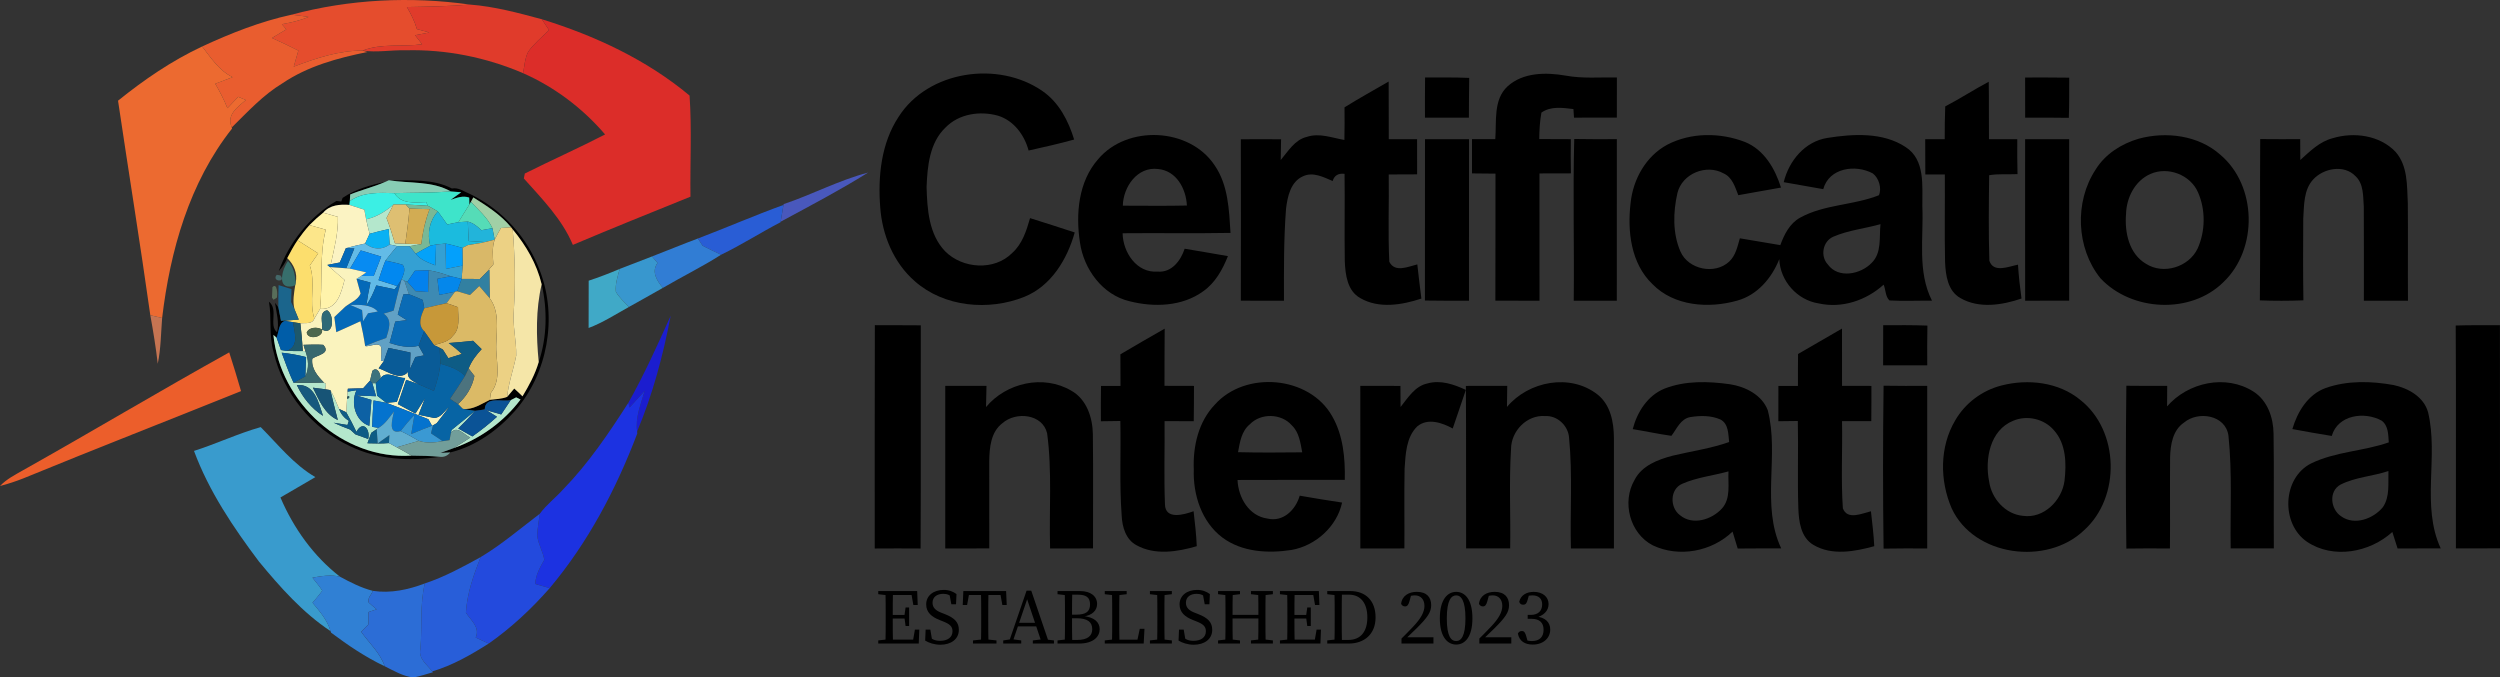 <?xml version="1.0" encoding="UTF-8"?> <svg xmlns="http://www.w3.org/2000/svg" id="Layer_2" data-name="Layer 2" viewBox="0 0 638.37 172.99"><rect x="0" y="0" width="638.37" height="172.99" fill="#333333" stroke="none"/><defs><style> .cls-1 { fill: #a1d0a6; } .cls-1, .cls-2, .cls-3, .cls-4, .cls-5, .cls-6, .cls-7, .cls-8, .cls-9, .cls-10, .cls-11, .cls-12, .cls-13, .cls-14, .cls-15, .cls-16, .cls-17, .cls-18, .cls-19, .cls-20, .cls-21, .cls-22, .cls-23, .cls-24, .cls-25, .cls-26, .cls-27, .cls-28, .cls-29, .cls-30, .cls-31, .cls-32, .cls-33, .cls-34, .cls-35, .cls-36, .cls-37, .cls-38, .cls-39, .cls-40, .cls-41, .cls-42, .cls-43, .cls-44, .cls-45, .cls-46, .cls-47, .cls-48, .cls-49, .cls-50, .cls-51, .cls-52, .cls-53, .cls-54, .cls-55, .cls-56, .cls-57, .cls-58, .cls-59, .cls-60, .cls-61, .cls-62, .cls-63, .cls-64, .cls-65, .cls-66, .cls-67, .cls-68, .cls-69, .cls-70, .cls-71, .cls-72, .cls-73, .cls-74, .cls-75, .cls-76, .cls-77, .cls-78, .cls-79, .cls-80, .cls-81 { stroke-width: 0px; } .cls-2 { fill: #4c737e; } .cls-3 { fill: #4d674d; } .cls-4 { fill: #005da8; } .cls-5 { fill: #ecd184; } .cls-6 { fill: #34a0d3; } .cls-7 { fill: #0381ed; } .cls-8 { fill: #fce68a; } .cls-9 { fill: #61aed0; } .cls-10 { fill: #1c32e1; } .cls-11 { fill: #234add; } .cls-12 { fill: #0764a4; } .cls-13 { fill: #17597e; } .cls-14 { fill: #095b97; } .cls-15 { fill: #61a1c5; } .cls-16 { fill: #ec6a30; } .cls-17 { fill: #e95d2f; } .cls-18 { fill: #376f6c; } .cls-19 { fill: #285ed9; } .cls-20 { fill: #3a99d3; } .cls-21 { fill: #317dd4; } .cls-22 { fill: #2b5760; } .cls-23 { fill: #88cdb5; } .cls-25 { fill: #1b658c; } .cls-26 { fill: #3280a1; } .cls-27 { fill: #0a6bb5; } .cls-28 { fill: #0469b8; } .cls-29 { fill: #22b4da; } .cls-30 { fill: #ec5e2b; } .cls-31 { fill: #0364a8; } .cls-32 { fill: #045c9e; } .cls-33 { fill: #3c727d; } .cls-34 { fill: #f5e6a8; } .cls-35 { fill: #0188f0; } .cls-36 { fill: #03a0fc; } .cls-37 { fill: #0473ce; } .cls-38 { fill: #295dd5; } .cls-39 { fill: #63bbe7; } .cls-40 { fill: #fff3ab; } .cls-41 { fill: #3ee4ca; } .cls-42 { fill: #dbba66; } .cls-43 { fill: #586e5a; } .cls-44 { fill: #d9b868; } .cls-45 { fill: #38686e; } .cls-46 { fill: #078bf2; } .cls-47 { fill: #0b5396; } .cls-48 { fill: #0d61a4; } .cls-49 { fill: #04a2f9; } .cls-50 { fill: #4958bc; } .cls-51 { fill: #1bbbde; } .cls-52 { fill: #faf3be; } .cls-53 { fill: #3befe4; } .cls-54 { fill: #1b1dcf; } .cls-55 { fill: #e54d2d; } .cls-56 { fill: #55dcb7; } .cls-57 { fill: #2f6976; } .cls-58 { fill: #79bce4; } .cls-59 { fill: #729e9a; } .cls-60 { fill: #fcde6d; } .cls-61 { fill: #3080d4; } .cls-62 { fill: #3897ce; } .cls-63 { fill: #fbf3c3; } .cls-64 { fill: #40a9c7; } .cls-65 { fill: #e03b2b; } .cls-66 { fill: #2c6dd6; } .cls-67 { fill: #0487eb; } .cls-68 { fill: #78b896; } .cls-69 { fill: #c79839; } .cls-70 { fill: #b4e7cc; } .cls-71 { fill: #175476; } .cls-72 { fill: #d2ac53; } .cls-73 { fill: #446869; } .cls-74 { fill: #debf72; } .cls-75 { fill: #09b1f3; } .cls-76 { fill: #c57452; } .cls-77 { fill: #3d8ab3; } .cls-78 { fill: #399bcd; } .cls-79 { fill: #1d586c; } .cls-80 { fill: #dc2d29; } .cls-81 { fill: #0e5c85; } </style></defs><g id="Layer_1-2" data-name="Layer 1"><g id="_e54d2dff" data-name="#e54d2dff"><path class="cls-55" d="m74.42,3.76C89.21-.21,104.87-.97,120.01,1.17c-5.36.45-10.74.53-16.11.63,1.05,1.78,1.97,3.64,2.56,5.63,1.06.28,2.11.57,3.17.86-1.22.23-2.43.46-3.64.7.6.76,1.19,1.54,1.79,2.31-5.06.72-10.34-.3-15.21,1.62-6.13-.02-11.91,1.97-17.57,4.1.39-1.37.79-2.74,1.19-4.1-2.23-1.13-4.48-2.2-6.75-3.22,1.22-.74,2.44-1.47,3.67-2.2-.38-.45-.76-.9-1.14-1.33,2.34-.39,4.65-.94,6.84-1.84-1.46-.23-2.92-.42-4.39-.57Z"></path></g><g id="_e03b2bff" data-name="#e03b2bff"><path class="cls-65" d="m120.01,1.17c6.23.48,12.33,2.12,18.36,3.75.6.91,1.22,1.84,1.83,2.77-1.82,1.77-3.79,3.41-5.29,5.47-.91,1.69-.96,3.68-1.35,5.52-9.4-4.03-19.65-6.1-29.89-5.84-3.71-.11-7.41.62-11.1.08,4.87-1.92,10.15-.9,15.21-1.62-.6-.77-1.19-1.55-1.79-2.31,1.21-.24,2.42-.47,3.64-.7-1.06-.29-2.11-.58-3.17-.86-.59-1.99-1.51-3.85-2.56-5.63,5.37-.1,10.75-.18,16.11-.63Z"></path></g><g id="_e95d2fff" data-name="#e95d2fff"><path class="cls-17" d="m51.62,11.87c7.32-3.39,14.9-6.39,22.8-8.11,1.47.15,2.93.34,4.39.57-2.19.9-4.5,1.45-6.84,1.84.38.43.76.88,1.14,1.33-1.23.73-2.45,1.46-3.67,2.2,2.27,1.02,4.52,2.09,6.75,3.22-.4,1.36-.8,2.73-1.19,4.1,5.66-2.13,11.44-4.12,17.57-4.1l1.25.36c-7.58,1.53-15.21,3.6-21.7,7.99-4.94,2.98-8.85,7.26-12.93,11.27-1.46-3.21,1.48-5.19,3.58-7-.48-.2-1.45-.62-1.94-.82-.92.96-1.84,1.93-2.76,2.91-.86-2.16-1.93-4.24-3.11-6.24,1.47-.58,2.95-1.14,4.43-1.69-3.43-1.67-5.51-4.91-7.77-7.83Z"></path></g><g id="_dc2d29ff" data-name="#dc2d29ff"><path class="cls-80" d="m138.37,4.92c13.56,4.2,26.76,10.34,37.71,19.48.59,8.56.11,17.22.23,25.82-10.03,4.06-20.07,8.09-30.03,12.31-2.76-6.59-7.85-11.72-12.52-16.96.07-.32.19-.95.25-1.26,6.79-3.41,13.75-6.49,20.5-9.98-5.72-6.68-12.89-12.1-20.95-15.65.39-1.84.44-3.83,1.35-5.52,1.5-2.06,3.47-3.7,5.29-5.47-.61-.93-1.23-1.86-1.83-2.77Z"></path></g><g id="_ec6a30ff" data-name="#ec6a30ff"><path class="cls-16" d="m30.14,25.71c6.65-5.36,13.73-10.21,21.48-13.84,2.26,2.92,4.34,6.16,7.77,7.83-1.48.55-2.96,1.11-4.43,1.69,1.18,2,2.25,4.08,3.11,6.24.92-.98,1.84-1.95,2.76-2.91.49.2,1.46.62,1.94.82-2.1,1.81-5.04,3.79-3.58,7l.05.3c-10.89,13.77-15.8,31.19-17.84,48.37-1.01-.24-2.02-.48-3.02-.72-2.57-18.28-5.53-36.51-8.24-54.78Z"></path></g><path class="cls-24" d="m229.47,29.81c7.56-11.82,25.44-14.38,36.7-6.57,4.23,2.9,6.64,7.6,8.11,12.39-3.84,1.07-7.74,1.94-11.63,2.81-1.06-3.96-3.76-7.64-7.79-8.89-4.59-1.3-10.02-.51-13.44,3.03-4.07,3.87-4.61,9.88-4.82,15.18.16,5.67.57,12.08,4.74,16.41,4.45,4.48,12.57,5.03,17.13.42,2.57-2.3,3.63-5.67,4.55-8.89,3.8,1.22,7.62,2.38,11.41,3.66-1.93,6.85-6,13.66-12.87,16.44-9.09,3.64-20.48,2.64-27.98-4-5.42-4.72-8.32-11.82-8.82-18.89-.61-7.89.25-16.36,4.71-23.1Z"></path><path class="cls-24" d="m384.94,22.06c3.98-3.62,9.86-3.62,14.86-2.75,4.31.8,8.71.39,13.07.47-.02,3.42-.02,6.83-.01,10.25-3.65.01-7.3.01-10.94.01-.04-.55-.12-1.64-.15-2.19-2.76-.32-5.75-.8-8.17.9-.41,2.23-.53,4.49-.56,6.76,2.69.03,5.38.03,8.07.03-.04,2.91-.04,5.82.02,8.73-2.68,0-5.36.02-8.03.02.02,10.83.01,21.66.01,32.5-3.76.02-7.52,0-11.27-.01.06-10.82-.01-21.63.03-32.44-2-.04-4.01-.06-6-.06-.01-2.92-.01-5.84,0-8.75h5.95c.35-4.52-.55-10.05,3.12-13.47Z"></path><path class="cls-24" d="m363.89,19.78c3.75.01,7.51-.05,11.27.11-.07,3.39-.05,6.77-.08,10.16-3.75-.02-7.49-.01-11.22-.01,0-3.42-.02-6.84.03-10.26Z"></path><path class="cls-24" d="m517.11,19.79c3.75,0,7.5-.02,11.26.04-.01,3.42.03,6.84-.1,10.26-3.72-.07-7.44-.05-11.15-.05-.02-3.42-.01-6.83-.01-10.25Z"></path><path class="cls-24" d="m343.33,27.4c3.69-2.29,7.49-4.4,11.26-6.58.06,4.91-.02,9.81.03,14.72h7.23c.01,2.99.01,5.98.01,8.98-2.42.02-4.84.03-7.25.03.11,7.43-.22,14.88.15,22.3,1.43,2.86,4.85,1.21,7.15.66.33,2.91.65,5.82,1.04,8.73-4.97,1.64-10.85,2.64-15.6-.12-3.32-1.84-3.82-6-3.96-9.4-.12-7.45.04-14.89-.06-22.33-1.59-.2-2.61.41-3.04,1.83-2.37-1-5-2.41-7.57-1.21-3.16,1.39-3.95,5.17-4.33,8.26-.6,7.82-.55,15.67-.53,23.52-3.68,0-7.35,0-11.02-.01.04-13.75.02-27.48,0-41.22,3.43-.02,6.85-.03,10.28,0-.02,1.76-.05,3.53-.09,5.3,1.91-2.24,3.58-5.18,6.67-5.91,3.18-1.07,6.44.24,9.59.79.06-2.78.06-5.56.03-8.33Z"></path><path class="cls-24" d="m496.71,27.17c3.78-1.97,7.35-4.3,11.11-6.3.09,4.89,0,9.78.06,14.67,2.4,0,4.81,0,7.23.01-.02,2.97-.02,5.94.06,8.91-2.41.12-4.86-.12-7.24.28-.09,7.27-.18,14.57.05,21.84,1.04,3.21,4.96,1.46,7.31,1,.18,2.89.5,5.78.9,8.65-4.96,1.69-10.86,2.63-15.61-.12-3.24-1.82-3.76-5.85-3.91-9.19-.16-7.46-.01-14.93-.06-22.38-1.67-.01-3.33,0-4.98.01-.03-3.01-.03-6.01-.03-9.01,1.65,0,3.31,0,4.98.01.01-2.8.01-5.59.13-8.38Z"></path><path class="cls-24" d="m280.39,40.67c7.42-8.84,23.32-8.12,29.75,1.52,3.49,5.05,3.7,11.38,4.07,17.28-9.18.17-18.36,0-27.55.09.07,4.85,3.58,10.2,8.93,9.79,3.59.32,5.91-2.8,6.91-5.84,3.68.64,7.37,1.22,11.05,1.89-1.37,3.43-3.23,6.82-6.33,8.99-5.36,3.89-12.58,4.12-18.8,2.53-6.92-1.63-11.69-8.2-12.66-15.02-1.11-7.25-.4-15.51,4.63-21.23m6.32,11.85c5.45,0,10.91.09,16.36-.04-.2-4.27-2.68-8.91-7.36-9.32-5.29-.68-8.9,4.56-9,9.36Z"></path><path class="cls-24" d="m425.75,36.94c6.05-3.15,13.51-3.13,19.81-.69,4.9,1.97,7.71,6.83,9.21,11.65-3.64.61-7.26,1.32-10.9,1.94-.83-2.08-1.53-4.59-3.77-5.57-4.39-2.45-10.56.06-11.77,5.01-1.11,4.87-1.26,10.29.77,14.95,2.01,4.6,8.8,5.99,12.45,2.56,1.67-1.55,2.11-3.86,2.72-5.94,3.44.57,6.88,1.15,10.33,1.74,1-2.73,2.39-5.53,5.04-7,6.21-3.43,13.63-3.15,20.14-5.74.76-1.74.02-4.37-1.57-5.57-4.4-2.37-11.15-1.45-12.65,4.02-3.37-.57-6.73-1.21-10.09-1.78,1.31-5.43,5.4-10.41,11.14-11.3,6.57-1.04,14.17-1.51,19.97,2.32,5.1,3.26,4.22,9.98,4.29,15.19.35,8.02-1.33,16.58,2.46,24.05-3.62-.04-7.25.14-10.86-.06-1.06-.99-.94-2.75-1.49-4.03-4.44,4.02-10.63,6.11-16.57,4.79-5.5-.84-9.86-5.74-10.07-11.31-1.92,4.83-5.58,9.17-10.74,10.59-7.26,2.07-16.16,1.45-21.67-4.23-5.48-5.25-6.42-13.51-5.56-20.69.62-6.05,3.91-11.97,9.38-14.9m42.41,23.49c-2.74,1.16-3.42,4.98-1.42,7.11,2.67,3.69,8.4,2.52,11.19-.42,2.63-2.57,1.89-6.57,2.25-9.88-3.99,1.13-8.21,1.54-12.02,3.19Z"></path><path class="cls-24" d="m546.11,35.42c7.01-1.9,15.24-.88,20.81,4.06,9.43,7.93,9.69,24.1.84,32.55-8.36,8.29-23.48,7.51-31.41-.97-6.21-7.68-6.67-19.54-1.23-27.77,2.43-3.95,6.6-6.59,10.99-7.87m2.98,9.01c-3.96,1.74-6.11,6.07-6.21,10.24-.38,4.64.75,10.14,5.08,12.68,4.47,2.88,10.98.84,13.22-3.93,1.98-4.45,2.04-9.84.08-14.3-1.95-4.51-7.72-6.68-12.17-4.69Z"></path><path class="cls-24" d="m595.58,35.31c5.44-1.68,12.11-.79,16.14,3.49,3.14,3.59,2.88,8.59,3.11,13.05.08,8.31-.02,16.63.04,24.94h-11.26c-.02-8,.04-16.01-.02-24.01-.2-2.66.01-5.81-2.11-7.79-2.91-3.06-8.16-2.04-10.81.83-2.47,2.69-2.31,6.6-2.54,10.01-.04,6.95-.07,13.91.04,20.86-3.71.15-7.42.15-11.12.01.15-13.73-.02-27.46.09-41.19,3.4.03,6.8.04,10.21.02-.01,1.77,0,3.54.03,5.32,2.45-2.21,4.9-4.68,8.2-5.54Z"></path><path class="cls-24" d="m363.87,35.55c3.74-.02,7.49-.01,11.24-.01,0,13.75.01,27.5-.01,41.25-3.75,0-7.5.02-11.25-.05.02-13.73,0-27.46.02-41.19Z"></path><path class="cls-24" d="m401.85,76.79c.15-13.76-.23-27.55.13-41.3,3.62.07,7.25.06,10.88.04-.01,13.76.01,27.52-.01,41.27-3.67-.01-7.34,0-11-.01Z"></path><path class="cls-24" d="m517.11,35.54c3.75,0,7.5-.01,11.25.01-.02,13.74.01,27.48,0,41.22-3.75.03-7.5.02-11.24.02-.03-13.75-.01-27.5-.01-41.25Z"></path><path class="cls-24" d="m99.3,46.02c5.33.14,11.24-.46,16.09,2.11,1.68-.33,3.05.77,4.52,1.36,8.29,3.93,14.9,11.23,18.03,19.85,4.45,11.86,1.9,26.05-6.44,35.59-4.37,4.93-10.06,9.03-16.53,10.6-.62.03-1.86.08-2.49.11,1.11-.39,2.22-.79,3.32-1.2,6.77-2.36,12.8-6.69,17.12-12.42-.28-.14-.84-.42-1.12-.56-.35.18-1.04.54-1.39.72-2.18.51-6.47-1.11-6.64,2.37-.82.12-1.65.26-2.47.35-1.07-.14-2.12-.28-3.16-.5,2.62.32,4.72-1.25,6.95-2.31,1.47-.19,3-.2,4.41-.75.45-.53,1.35-1.59,1.81-2.13.73.62,1.4,1.31,2.11,1.99,1.67-2.77,3.23-5.64,4.14-8.76,2.13-6.35,2.25-13.34.75-19.84-1.24-5.21-4-9.92-7.39-14.02-.1-.13-.31-.4-.41-.54-2.64-3.2-6.18-5.44-9.65-7.63l-.61,1.13c-.1.17-.3.52-.4.69-.01-.44-.03-1.33-.04-1.77-1.61-.6-3.23.07-4.75.58l2.71-1.95c-.66-.05-1.99-.15-2.65-.2-4.78-2.74-10.55-2-15.82-2.87Z"></path><path class="cls-24" d="m87.48,50.53c3.24-2.22,7.12-3.3,10.95-4.11-2.92,1.29-6.05,2.03-9,3.24-.03.42-.08,1.27-.11,1.69-.03.25-.08.73-.1.97-2.46-.17-4.95-.01-6.7,1.99-1.22.98-2.38,2.05-3.5,3.17-1.1,1.22-2.1,2.53-3.05,3.87-.97,1.46-1.81,3-2.62,4.56-.53,1.23-1.26,2.33-2.17,3.31,2.69-7.4,7.9-13.95,14.74-17.91l1.23.15.33-.93"></path><path class="cls-24" d="m68.67,77.02c2.53,2.07-.13,6.04,2.07,7.82.63-2.51-.18-5.05-.51-7.53l.85,1.18c.23,1.13.45,2.28.67,3.44.43-.03,1.3-.08,1.73-.11l-.71.12c-1.61.46-1.57,2.89-2.14,4.29l-.82-.71c1.69,17.28,17.72,31.97,35.28,30.82,2.41.01,4.81.08,7.21.3-7.68,1.2-15.79.73-22.88-2.69-9.71-4.5-17.2-13.61-19.56-24.07-1.26-4.19-.42-8.61-1.19-12.86Z"></path><path class="cls-24" d="m223.39,83.03c3.91.02,7.82,0,11.73.04-.04,19,.05,37.99-.05,56.99-3.9-.03-7.81-.03-11.71,0,.02-19.01-.04-38.01.03-57.02Z"></path><path class="cls-24" d="m480.87,83.04c3.76-.01,7.53-.05,11.29.1-.07,3.38-.06,6.77-.04,10.15-3.76.01-7.52,0-11.27-.01,0-3.42.01-6.83.02-10.24Z"></path><path class="cls-24" d="m627.06,83.12c3.76-.12,7.52-.08,11.29-.08.03,18.99-.01,37.98.02,56.97-3.76.04-7.51.02-11.26.03-.03-18.97.07-37.95-.05-56.92Z"></path><path class="cls-24" d="m286.09,90.47c3.76-2.21,7.52-4.4,11.31-6.55-.07,4.86-.02,9.73-.05,14.6,2.5.02,5.02.02,7.53.02-.02,3.01,0,6.01-.06,9.02-2.49-.03-4.97-.03-7.45-.03.07,7.07-.18,14.16.1,21.22.06,4.08,4.87,2.67,7.31,1.79.34,2.97.69,5.94.81,8.93-4.93,1.44-10.69,2.37-15.39-.25-2.73-1.44-3.65-4.68-3.78-7.54-.6-8.05-.17-16.12-.34-24.18-1.66.01-3.31.04-4.97.07-.01-3.02-.03-6.02.03-9.03,1.65-.01,3.31,0,4.98,0-.02-2.7-.02-5.39-.03-8.07Z"></path><path class="cls-24" d="m459.13,90.39c3.76-2.12,7.46-4.36,11.22-6.49.02,4.87,0,9.75.01,14.63,2.49.01,5,.01,7.5.01,0,3,.01,6-.03,9h-7.47c.14,7.41-.29,14.86.21,22.26,1.15,3.08,4.89,1.3,7.17.75.33,2.96.7,5.93.85,8.92-4.98,1.37-10.79,2.46-15.49-.3-3.29-1.91-3.79-6.05-3.9-9.48-.24-7.39.03-14.79-.13-22.19-1.67.01-3.32.03-4.97.06.01-3.01.01-6.02.01-9.02,1.66,0,3.32-.01,4.99,0,0-2.72-.01-5.44.03-8.15Z"></path><path class="cls-24" d="m251.78,103.94c5.18-6.22,14.68-8.37,21.77-4.18,3.93,2.19,5.45,6.88,5.51,11.14.12,9.71.02,19.42.04,29.14-3.65-.01-7.31-.01-10.96.01-.28-9.79.55-19.67-.76-29.4-1.17-4.98-7.97-5.62-11.4-2.6-3,2.25-3.33,6.29-3.38,9.75,0,7.41,0,14.82.01,22.24-3.75,0-7.5-.01-11.24.01-.01-13.84-.01-27.67,0-41.51,3.5.01,7.01,0,10.53-.01-.04,1.8-.06,3.6-.12,5.41Z"></path><path class="cls-24" d="m310.2,103.33c7.76-8.75,24.09-7.39,29.93,2.88,2.85,4.91,3.38,10.76,3.26,16.33-9.13.02-18.26-.04-27.39.02.19,4.47,2.89,9.21,7.67,9.86,4,.94,7.19-2.26,8.21-5.85,3.6.62,7.2,1.23,10.82,1.76-1.32,6.14-6.78,11.02-12.91,12.1-5.96.92-12.63.57-17.64-3.16-5.33-3.99-7.54-10.97-7.32-17.41-.24-5.89,1.19-12.17,5.37-16.53m8.97,4.99c-2.16,1.74-2.57,4.59-3.04,7.14,5.46.15,10.92.09,16.39.04-.46-2.42-.78-5.12-2.67-6.9-2.65-3.05-7.88-3.18-10.68-.28Z"></path><path class="cls-24" d="m357.63,103.93c1.89-2.36,3.67-5.35,6.87-6.02,3.35-.95,6.77.24,9.8,1.65-1.07,3.31-2.27,6.56-3.35,9.86-2.72-1.49-6.38-2.77-9.07-.53-2.84,2.79-2.96,7.08-3.22,10.79-.13,6.78,0,13.57-.05,20.36-3.75-.01-7.5-.01-11.25.01-.01-13.84.02-27.68-.01-41.52,3.41,0,6.83.01,10.25.01,0,1.79.01,3.59.03,5.39Z"></path><path class="cls-24" d="m384.8,103.91c5.54-6.6,16.16-8.64,23.14-3.16,3.31,2.63,4.15,7.07,4.17,11.08v28.22c-3.66-.01-7.32-.02-10.98,0-.25-9.4.45-18.85-.47-28.22-.18-3.09-2.98-5.77-6.11-5.59-4.68-.35-8.67,3.82-8.71,8.38-.53,8.46-.08,16.95-.22,25.42-3.76-.02-7.51-.02-11.25,0-.04-13.83.03-27.67-.06-41.5,3.52-.02,7.04-.01,10.56-.01-.02,1.79-.04,3.58-.07,5.37Z"></path><path class="cls-24" d="m425.04,99.23c5.29-2.07,11.18-1.89,16.72-1.11,3.92.6,8.14,2.72,9.63,6.62,3.01,11.54-1.79,24.22,3.44,35.3-3.7,0-7.41-.02-11.11.03-.45-1.45-.9-2.89-1.32-4.33-5.29,5.12-13.7,6.69-20.37,3.51-5.87-3.03-7.95-11.08-4.65-16.7,1.85-3.65,5.96-5.2,9.68-6.18,4.82-1.16,9.77-1.83,14.47-3.5-.24-2.02-.12-4.65-2.22-5.75-2.39-1.06-5.14-1.02-7.67-.62-2.52.43-3.47,3-4.85,4.79-3.32-.46-6.58-1.18-9.88-1.71,1.14-4.37,3.8-8.6,8.13-10.35m4.5,24.31c-3.16,1.37-3.19,6.04-.59,7.99,3.24,2.74,8.17,1.17,10.77-1.71,2.3-2.59,1.48-6.31,1.64-9.45-3.93,1.09-8.07,1.52-11.82,3.17Z"></path><path class="cls-24" d="m511.06,98.44c6.77-1.75,14.59-.89,20.12,3.66,10.01,7.84,10.39,24.83.99,33.29-9.5,9.14-28.13,6.72-33.81-5.58-3.07-7.08-3.11-15.7.88-22.43,2.53-4.42,6.89-7.69,11.82-8.94m3.01,9c-5.97,2.4-7.28,9.84-6.15,15.5.61,4.37,4.12,8.36,8.64,8.78,5.32.75,9.94-3.91,10.61-8.95.51-4.38.42-9.43-2.69-12.89-2.49-2.94-6.88-3.95-10.41-2.44Z"></path><path class="cls-24" d="m553.35,103.78c5.36-6.17,15.03-8.29,22.08-3.78,3.59,2.29,5.07,6.66,5.12,10.74.15,9.77,0,19.53.07,29.3-3.68,0-7.35-.01-11.02,0-.15-9.6.43-19.24-.57-28.8-.72-5.29-7.73-6.39-11.35-3.33-2.89,1.95-3.46,5.66-3.55,8.89-.07,7.75.03,15.51-.04,23.26-3.71-.03-7.42-.05-11.13.02-.18-13.86-.16-27.73,0-41.58,3.47.05,6.95.04,10.43.04-.02,1.74-.03,3.49-.03,5.24Z"></path><path class="cls-24" d="m593.82,99.09c5.55-1.97,11.65-1.8,17.39-.77,3.74.81,7.71,3.01,8.8,6.96,2.72,11.4-1.82,23.8,3.22,34.75-3.67.02-7.34,0-11.01.02-.45-1.41-.91-2.82-1.34-4.21-5.78,5.26-15.13,6.99-21.81,2.49-6.7-4.6-6.29-16.27,1.06-19.99,6.22-3.04,13.35-3.11,19.84-5.38-.14-1.95-.09-4.26-1.82-5.55-4.35-2.39-11.17-1.53-12.74,3.91-3.37-.52-6.72-1.15-10.06-1.76,1.3-4.41,3.96-8.82,8.47-10.47m3.86,24.64c-3.13,1.67-2.61,6.34.15,8.12,3.39,2.42,8.2.62,10.64-2.35,1.84-2.69,1.3-6.15,1.41-9.22-4.01,1.34-8.39,1.54-12.2,3.45Z"></path><path class="cls-24" d="m480.97,140.09c-.19-13.86-.18-27.73,0-41.6,3.71.07,7.42.05,11.14.04v41.52c-3.72-.01-7.43-.04-11.14.04Z"></path><g id="_4958bcff" data-name="#4958bcff"><path class="cls-50" d="m200.09,52.13c7.28-2.45,14.16-6.12,21.59-8.07-7.24,4.52-14.83,8.5-22.34,12.55.23-1.43.48-2.86.72-4.28l.03-.2Z"></path></g><g id="_88cdb5ff" data-name="#88cdb5ff"><path class="cls-23" d="m98.43,46.42c.22-.1.65-.3.87-.4,5.27.87,11.04.13,15.82,2.87-4.8.37-9.61.29-14.41.43-3.89-.12-8.02-.33-11.39,2.03.03-.42.08-1.27.11-1.69,2.95-1.21,6.08-1.95,9-3.24Z"></path></g><g id="_3befe4ff" data-name="#3befe4ff"><path class="cls-53" d="m89.32,51.35c3.37-2.36,7.5-2.15,11.39-2.03,1.76,2.86,5.24,2.41,8.1,2.29.11.23.33.71.44.94-1.88-.11-3.76-.26-5.64-.32-.78,0-2.34-.01-3.12-.01-2.03,1.77-4.34,3.21-7,3.78-.12-.61-.35-1.84-.46-2.45-1.28-.41-2.55-.82-3.81-1.23.02-.24.07-.72.1-.97Z"></path></g><g id="_3ee4caff" data-name="#3ee4caff"><path class="cls-41" d="m100.71,49.32c4.8-.14,9.61-.06,14.41-.43.66.05,1.99.15,2.65.2l-2.71,1.95c1.52-.51,3.14-1.18,4.75-.58.01.44.03,1.33.04,1.77-.93,1.5-1.89,2.99-2.8,4.51-.96.17-1.91.38-2.85.59-.79-1.13-1.58-2.26-2.41-3.34-.84-.52-1.68-.99-2.54-1.44-.11-.23-.33-.71-.44-.94-2.86.12-6.34.57-8.1-2.29Z"></path></g><g id="_a1d0a6ff" data-name="#a1d0a6ff"><path class="cls-1" d="m120.86,50.41c3.47,2.19,7.01,4.43,9.65,7.63-.65.05-1.95.13-2.6.18-.55.98-1.1,1.96-1.6,2.97-.14-.73-.42-2.18-.56-2.91-1.24-2.68-3.53-4.63-5.5-6.74l.61-1.13Z"></path></g><g id="_fbf3c3ff" data-name="#fbf3c3ff"><path class="cls-63" d="m82.52,54.31c1.75-2,4.24-2.16,6.7-1.99,1.26.41,2.53.82,3.81,1.23.11.61.34,1.84.46,2.45.26,1.23.57,2.46.89,3.69-.28.62-.85,1.86-1.14,2.49-1.65.35-3.29.75-4.92,1.19-.53,1.21-1.01,2.44-1.55,3.65-.57.11-1.73.34-2.31.45.89-3.98,1.94-7.98,1.82-12.09-.94-.27-2.82-.81-3.76-1.07Z"></path></g><g id="_b4e7ccff" data-name="#b4e7ccff"><path class="cls-70" d="m93.49,56c2.66-.57,4.97-2.01,7-3.78-.61,1.14-1.21,2.29-1.8,3.45.82,2.11,1.52,4.27,2.15,6.45.66.03,1.98.09,2.65.13,1.35.04,2.71.08,4.07.11-.99.17-1.98.34-2.97.5-.79-.01-2.38-.01-3.18-.02-.48-.1-1.43-.31-1.91-.41-.07-.99-.19-2.95-.25-3.94-1.63.36-3.26.76-4.87,1.2-.32-1.23-.63-2.46-.89-3.69Z"></path><path class="cls-70" d="m69.81,85.52l.82.71c.28.78.83,2.36,1.11,3.15.36.05,1.06.16,1.42.22,1.38.05,2.77.06,4.17.04h.64c.81,2.08.98,4.39.02,6.46.03-1.65.09-3.29.17-4.92-2.05-.54-4.14-.9-6.24-1.12.94,2.59,1.88,5.19,3.05,7.69,1.4.03,2.79.01,4.19,0,1.18-.03,2.37-.05,3.56-.06l.5.33c-.03.35-.1,1.05-.13,1.39-.8-.1-2.39-.31-3.19-.42,1.56,3.14,2.94,6.7,6.36,8.27-.64-2.56-1.33-5.09-1.91-7.65.93,1.51,1.52,3.19,2.24,4.81.45,1.3,1.28,2.31,2.49,3.03-.09.27-.27.81-.36,1.07-1.17-.21-2.35-.4-3.52-.58,1.37.66,2.78,1.22,4.21,1.75.34.31,1.01.92,1.35,1.23,1.09.39,2.16.76,3.25,1.17.61-2.34-1.31-4.94-3-1.82-.81-1.7-1.67-3.37-2.6-5,.06-.86.16-2.58.21-3.44l.54-.2v-.47s-.5.11-.5.11l.09-1.26c.57-.09,1.71-.27,2.28-.36-1.54,3.18-.3,7.94,3.28,9.09.2-2.21.37-4.42.54-6.63-1.28-.37-2.54-.74-3.81-1.12,1.66.05,3.33.11,4.99.19-.24-.83-.72-2.5-.95-3.33h.87c.09.79.26,2.39.35,3.19.78.6,1.56,1.2,2.34,1.82-.81-.16-2.44-.46-3.26-.61-.14,2.24-.3,4.49-.36,6.75l1.66.25-.49.33c-.34.24-1.04.71-1.38.95-.25.67-.74,2-.99,2.66,1.82.05,3.66.11,5.49-.05.5.27,1.5.81,2,1.08,1.28.68,2.53,1.39,3.78,2.12-17.56,1.15-33.59-13.54-35.28-30.82m5.99,12.81c1.49,3.15,3.7,5.97,6.68,7.86-1.1-3.29-2.13-8.26-6.68-7.86Z"></path><path class="cls-70" d="m130.41,102.18c.35-.18,1.04-.54,1.39-.72.28.14.84.42,1.12.56-4.32,5.73-10.35,10.06-17.12,12.42,1.46-.85,2.86-1.8,4.28-2.71-1.61-.69-3.35-3.23-4.94-1.19.04-.18.12-.55.16-.73,2-1.64,4.03-3.24,6-4.91-1.35,1.58-2.79,3.07-4.29,4.51,1.2.67,2.4,1.34,3.6,2.03,2.21-1.54,4.31-3.21,6.3-5.02-.68-.42-2.04-1.26-2.72-1.68.95.27,2.84.82,3.79,1.09.81-1.22,1.62-2.44,2.43-3.65Z"></path></g><g id="_debf72ff" data-name="#debf72ff"><path class="cls-74" d="m100.49,52.22c.78,0,2.34.01,3.12.01.24.26.71.76.95,1.01-.22,3.02-.66,6.01-1.07,9.01-.67-.04-1.99-.1-2.65-.13-.63-2.18-1.33-4.34-2.15-6.45.59-1.16,1.19-2.31,1.8-3.45Z"></path></g><g id="_78b896ff" data-name="#78b896ff"><path class="cls-68" d="m103.61,52.23c1.88.06,3.76.21,5.64.32.86.45,1.7.92,2.54,1.44-2.19,2.48-2.7,5.59-1.95,8.76-1.25.63-2.47,1.34-3.69,2.04-.53-.64-1.05-1.29-1.56-1.93.99-.16,1.98-.33,2.97-.5.36-3.06,1.03-6.07,2.14-8.95-1.72-.04-3.43-.08-5.14-.17-.24-.25-.71-.75-.95-1.01Z"></path></g><g id="_55dcb7ff" data-name="#55dcb7ff"><path class="cls-56" d="m117.05,56.74c.91-1.52,1.87-3.01,2.8-4.51.1-.17.3-.52.4-.69,1.97,2.11,4.26,4.06,5.5,6.74-.95.14-1.89.34-2.83.51-1-.98-2.09-1.86-3.47-2.21-.6.04-1.8.12-2.4.16Z"></path></g><g id="_295dd5ff" data-name="#295dd5ff"><path class="cls-38" d="m178.21,60.9c7.31-2.78,14.49-5.91,21.85-8.57-.24,1.42-.49,2.85-.72,4.28l-.02.13c-5.12,2.66-10,5.8-15.2,8.31-1.59-.74-3.15-1.52-4.72-2.3-.3-.46-.89-1.39-1.19-1.85Z"></path></g><g id="_d2ac53ff" data-name="#d2ac53ff"><path class="cls-72" d="m104.56,53.24c1.71.09,3.42.13,5.14.17-1.11,2.88-1.78,5.89-2.14,8.95-1.36-.03-2.72-.07-4.07-.11.41-3,.85-5.99,1.07-9.01Z"></path></g><g id="_fff3abff" data-name="#fff3abff"><path class="cls-40" d="m79.02,57.48c1.12-1.12,2.28-2.19,3.5-3.17.94.26,2.82.8,3.76,1.07.12,4.11-.93,8.11-1.82,12.09-.22.04-.66.14-.88.18.16.14.48.41.64.54,1.22,1.12,2.47,2.22,3.76,3.28-.84,3.28-1.9,7.73-6.24,7.39.67-6.72-.24-13.6,1.45-20.21-1.39-.39-2.78-.8-4.17-1.17Z"></path></g><g id="_1bbbdeff" data-name="#1bbbdeff"><path class="cls-51" d="m111.79,53.99c.83,1.08,1.62,2.21,2.41,3.34.94-.21,1.89-.42,2.85-.59.6-.04,1.8-.12,2.4-.16.06,1.65.15,3.31.23,4.97,1.38.1,2.76.19,4.15.26l-1.05.23c-1.1.19-2.19.38-3.29.54-.35.18-1.06.54-1.41.72-1.43-.41-2.86-.83-4.31-1.11-.61.06-1.81.19-2.42.25-.37.08-1.13.23-1.51.31-.75-3.17-.24-6.28,1.95-8.76Z"></path></g><g id="_22b4daff" data-name="#22b4daff"><path class="cls-29" d="m119.45,56.58c1.38.35,2.47,1.23,3.47,2.21.94-.17,1.88-.37,2.83-.51.14.73.42,2.18.56,2.91-.62.16-1.86.46-2.48.62-1.39-.07-2.77-.16-4.15-.26-.08-1.66-.17-3.32-.23-4.97Z"></path></g><g id="_fce68aff" data-name="#fce68aff"><path class="cls-8" d="m75.97,61.35c.95-1.34,1.95-2.65,3.05-3.87,1.39.37,2.78.78,4.17,1.17-1.69,6.61-.78,13.49-1.45,20.21-.37.62-1.1,1.87-1.47,2.49-1.44-4.44.42-9.14-1.16-13.55.7-1.04,1.42-2.07,2.14-3.1-1.75-1.13-3.51-2.24-5.28-3.35Z"></path></g><g id="_ecd184ff" data-name="#ecd184ff"><path class="cls-5" d="m127.91,58.22c.65-.05,1.95-.13,2.6-.18.1.14.31.41.41.54.56,6.85.75,13.72.29,20.58-.38,3.9.68,7.74.61,11.63-.68,3.54-1.97,6.94-2.32,10.55-1.41.55-2.94.56-4.41.75.06-.43.17-1.29.22-1.72,2.96-3.66,1.19-8.4,1.41-12.61.12-3.9.83-8.29-1.69-11.63-.02-2.42-.03-4.85-.08-7.27l-.87.83c.64-.72,1.27-1.45,1.9-2.17-.14-2.12-.37-4.29.33-6.33.5-1.01,1.05-1.99,1.6-2.97Z"></path></g><g id="_09b1f3ff" data-name="#09b1f3ff"><path class="cls-75" d="m94.38,59.69c1.61-.44,3.24-.84,4.87-1.2.06.99.18,2.95.25,3.94-2.02,1.51-4.33,1.29-6.26-.25.29-.63.86-1.87,1.14-2.49Z"></path></g><g id="_f5e6a8ff" data-name="#f5e6a8ff"><path class="cls-34" d="m130.92,58.58c3.39,4.1,6.15,8.81,7.39,14.02-1.52,6.47-1.39,13.26-.75,19.84-.91,3.12-2.47,5.99-4.14,8.76-.71-.68-1.38-1.37-2.11-1.99-.46.54-1.36,1.6-1.81,2.13.35-3.61,1.64-7.01,2.32-10.55.07-3.89-.99-7.73-.61-11.63.46-6.86.27-13.73-.29-20.58"></path></g><g id="_d9b868ff" data-name="#d9b868ff"><path class="cls-44" d="m123.83,61.81c.62-.16,1.86-.46,2.48-.62-.7,2.04-.47,4.21-.33,6.33-.63.72-1.26,1.45-1.9,2.17-.39.39-1.16,1.16-1.54,1.55-1.56-.02-3.11-.02-4.66-.02.07-.85.19-2.55.26-3.4,0-1.51-.02-3.02-.06-4.52.35-.18,1.06-.54,1.41-.72,1.1-.16,2.19-.35,3.29-.54l1.05-.23Z"></path></g><g id="_317dd4ff" data-name="#317dd4ff"><path class="cls-21" d="m166.5,65.48c3.91-1.5,7.78-3.12,11.71-4.58.3.46.89,1.39,1.19,1.85,1.57.78,3.13,1.56,4.72,2.3-4.81,3.07-9.95,5.58-14.87,8.47-1.49-1.84-3-4.11-1.35-6.37-.47-.57-.94-1.12-1.4-1.67Z"></path></g><g id="_fcde6dff" data-name="#fcde6dff"><path class="cls-60" d="m73.35,65.91c.81-1.56,1.65-3.1,2.62-4.56,1.77,1.11,3.53,2.22,5.28,3.35-.72,1.03-1.44,2.06-2.14,3.1,1.58,4.41-.28,9.11,1.16,13.55-.53,1.51-2.35,1.04-3.57,1.21-.47-.07-1.42-.23-1.89-.3l-2.04-.32.71-.12c.7-.05,2.11-.15,2.81-.21-.27-.66-.82-1.98-1.09-2.64-.53-2.05-.12-4.14.19-6.17l.11-.65c.54-2.35-.48-4.63-2.15-6.24Z"></path></g><g id="_63bbe7ff" data-name="#63bbe7ff"><path class="cls-39" d="m88.32,63.37c1.63-.44,3.27-.84,4.92-1.19,1.93,1.54,4.24,1.76,6.26.25.48.1,1.43.31,1.91.41-1.01,1.22-2.03,2.43-2.99,3.7-.67,1.63-1.22,3.32-1.77,5,1.58.5,3.16,1,4.75,1.51l-.63.83c-1.57-.31-3.13-.66-4.69-1-.67,1.8-1.49,3.54-2.55,5.15.28-1.99.65-3.94,1.07-5.88-.89-.24-2.67-.71-3.56-.95.29-.18.88-.56,1.17-.74.8,0,2.41,0,3.22.02.64-1.66,1.28-3.31,1.92-4.96-1.75-.53-3.49-1.06-5.24-1.58-.9,1.56-1.81,3.11-2.74,4.65l-.96-.09c.69-1.7,1.38-3.38,2.07-5.07-.54-.01-1.62-.04-2.16-.06Z"></path></g><g id="_03a0fcff" data-name="#03a0fcff"><path class="cls-36" d="m113.77,62.19c1.45.28,2.88.7,4.31,1.11.04,1.5.06,3.01.06,4.52-1.43.28-2.84.56-4.26.85-.04-2.17-.08-4.33-.11-6.48Z"></path></g><g id="_34a0d3ff" data-name="#34a0d3ff"><path class="cls-6" d="m101.41,62.84c.8.01,2.39.01,3.18.02.51.64,1.03,1.29,1.56,1.93,1.24,1.62,3.19,2.25,5.01,2.97.07-1.78.13-3.56.19-5.32.61-.06,1.81-.19,2.42-.25.03,2.15.07,4.31.11,6.48,1.42-.29,2.83-.57,4.26-.85-.07.85-.19,2.55-.26,3.4-.69-.17-2.09-.51-2.78-.68-1.84-.6-3.68-1.24-5.6-1.51-1.19.01-2.38.05-3.56.1-.64.95-1.28,1.89-1.93,2.84l-.76-.31-.73-.31c.47-1.17,1.19-2.55.32-3.73-1.44-.48-2.94-.75-4.42-1.08.96-1.27,1.98-2.48,2.99-3.7Z"></path></g><g id="_04a2f9ff" data-name="#04a2f9ff"><path class="cls-49" d="m106.15,64.79c1.22-.7,2.44-1.41,3.69-2.04.38-.08,1.14-.23,1.51-.31-.06,1.76-.12,3.54-.19,5.32-1.82-.72-3.77-1.35-5.01-2.97Z"></path></g><g id="_0469b8ff" data-name="#0469b8ff"><path class="cls-28" d="m86.77,67.02c.54-1.21,1.02-2.44,1.55-3.65.54.02,1.62.05,2.16.06-.69,1.69-1.38,3.37-2.07,5.07-1.4-.13-2.8-.2-4.19-.31-.16-.13-.48-.4-.64-.54.22-.04.66-.14.88-.18.58-.11,1.74-.34,2.31-.45Z"></path><path class="cls-28" d="m91.04,71.2c.89.24,2.67.71,3.56.95-.42,1.94-.79,3.89-1.07,5.88,1.06-1.61,1.88-3.35,2.55-5.15,1.56.34,3.12.69,4.69,1l.63-.83c.28-.42.84-1.27,1.12-1.7-.74,2.63-1.36,5.3-2.01,7.96-.64.19-1.92.58-2.56.78,2.33,1.55,1.32,4.07.68,6.19-1.82.62-3.62,1.31-5.39,2.07-.31-2.13-.75-4.23-1.21-6.32-2.05.93-4.1,1.89-6.16,2.79-.18-1.29-.35-2.58-.5-3.86.93-.87,1.86-1.75,2.78-2.63,1.33-1.07,3.24-1.72,3.93-3.37-.26-.94-.78-2.82-1.04-3.76m-1.67,6.64c.77.33,2.31,1,3.08,1.33.06.72.19,2.15.26,2.87.31-.51.95-1.54,1.27-2.05.62-.11,1.86-.33,2.49-.44-1.71-1.92-4.77-1.7-7.1-1.71Z"></path></g><g id="_078bf2ff" data-name="#078bf2ff"><path class="cls-46" d="m92.11,63.94c1.75.52,3.49,1.05,5.24,1.58-.64,1.65-1.28,3.3-1.92,4.96-.81-.01-2.42-.02-3.22-.02l1.34-.9c-1.4-.33-2.79-.65-4.18-.97.93-1.54,1.84-3.09,2.74-4.65Z"></path></g><g id="_3897ceff" data-name="#3897ceff"><path class="cls-62" d="m158.23,68.67c2.76-1.04,5.5-2.14,8.27-3.19.46.55.93,1.1,1.4,1.67-1.65,2.26-.14,4.53,1.35,6.37-2.87,1.66-5.79,3.24-8.67,4.87-1.15-1.27-2.5-2.41-3.33-3.92-.18-1.99.49-3.91.98-5.8Z"></path></g><g id="_0188f0ff" data-name="#0188f0ff"><path class="cls-35" d="m96.65,71.54c.55-1.68,1.1-3.37,1.77-5,1.48.33,2.98.6,4.42,1.08.87,1.18.15,2.56-.32,3.73-.28.43-.84,1.28-1.12,1.7-1.59-.51-3.17-1.01-4.75-1.51Z"></path></g><g id="_376f6cff" data-name="#376f6cff"><path class="cls-18" d="m73.53,66.65c1.45,1.43,1.8,3.56,1.97,5.5l-.11.65-.69.29c-4.21.84-2.56-4.49-1.17-6.44Z"></path></g><g id="_faf3beff" data-name="#faf3beff"><path class="cls-52" d="m88.41,68.5l.96.09c1.39.32,2.78.64,4.18.97l-1.34.9c-.29.18-.88.56-1.17.74.26.94.78,2.82,1.04,3.76-.69,1.65-2.6,2.3-3.93,3.37-.92.88-1.85,1.76-2.78,2.63.15,1.28.32,2.57.5,3.86,2.06-.9,4.11-1.86,6.16-2.79.46,2.09.9,4.19,1.21,6.32.99.36,3.72-1.34,4.14.5.05,1.07.02,2.15-.1,3.22.19.03.56.1.74.13-.33.46-1.01,1.38-1.34,1.84,2.25.74,5.54,3.33,7.53.89-.41,1.8,1.32,2.38,2.57,3.13-.76-.26-2.3-.8-3.07-1.06-.7,2.06-1.41,4.12-2.12,6.19,1.49.79,2.99,1.59,4.49,2.4.82-1.31,1.63-2.61,2.45-3.9-.55,1.4-1.11,2.8-1.66,4.21,1.32.27,2.63.54,3.95.82,1.77.01,2.62-1.82,3.86-2.77-1.05,1.37-2.09,2.76-3.17,4.12-.24.14-.71.4-.95.54l-.25.1c-.23-.41-.69-1.24-.91-1.65-3.58-1.41-7.14-2.88-10.76-4.2.68-.06,2.02-.18,2.69-.24.71-2.04,1.41-4.08,2.13-6.11-2.05.11-4.93-2.14-6.35.18.23-1.09-.77-3.27-2.03-1.98-.15.62-.44,1.86-.59,2.48-.44.5-1.34,1.48-1.78,1.97-1.3.01-2.6.04-3.89.1l-.07.75-.09,1.26-.04.56c-.05.86-.15,2.58-.21,3.44-.45-.21-1.37-.64-1.82-.85-.72-1.62-1.31-3.3-2.24-4.81-.31-.05-.94-.15-1.26-.2.03-.34.1-1.04.13-1.39l-.5-.33c-1.65-1.7-3.29-3.57-2.98-6.11,1.38-.95,4.82-1.33,2.8-3.52-1.68-.14-3.36-.05-5.05,0,.12.4.36,1.19.48,1.59h-.64c-.16-2.36-.34-4.73-.63-7.08,1.22-.17,3.04.3,3.57-1.21.37-.62,1.1-1.87,1.47-2.49,4.34.34,5.4-4.11,6.24-7.39-1.29-1.06-2.54-2.16-3.76-3.28,1.39.11,2.79.18,4.19.31m-6.2,15.63c3.2,1.83,3.14-3.98,1.32-4.91-2.3.5-.97,3.32-1.32,4.91m-3.9.82c.42,2.02,4.45,1.08,3.9-.82-1.14-.72-3.37-.63-3.9.82Z"></path></g><g id="_0381edff" data-name="#0381edff"><path class="cls-7" d="m105.94,69.13c1.18-.05,2.37-.09,3.56-.1-.06,1.84-.12,3.69-.17,5.54-1.08-.07-2.15-.14-3.22-.21-.69-.82-1.39-1.62-2.1-2.39.65-.95,1.29-1.89,1.93-2.84Z"></path></g><g id="_3d8ab3ff" data-name="#3d8ab3ff"><path class="cls-77" d="m109.5,69.03c1.92.27,3.76.91,5.6,1.51-.86.16-2.57.48-3.42.64.16,1.37.32,2.74.49,4.12,1.34-.27,2.67-.56,4.01-.81-.54.73-1.61,2.2-2.15,2.93-1.91.38-3.79.88-5.69,1.3-.1-.53-.3-1.6-.4-2.13-1.18-.51-2.35-1.02-3.54-1.47-.37-1.17-.75-2.32-1.15-3.46l.76.31c.71.77,1.41,1.57,2.1,2.39,1.07.07,2.14.14,3.22.21.05-1.85.11-3.7.17-5.54Z"></path></g><g id="_40a9c7ff" data-name="#40a9c7ff"><path class="cls-64" d="m150.32,71.67c2.68-.88,5.31-1.89,7.91-3-.49,1.89-1.16,3.81-.98,5.8.83,1.51,2.18,2.65,3.33,3.92-3.39,1.87-6.65,4-10.28,5.36,0-4.03.03-8.05.02-12.08Z"></path></g><g id="_446869ff" data-name="#446869ff"><path class="cls-73" d="m70.66,70.18l.93.14c1.61,1.92-2.36,1.61-.93-.14Z"></path></g><g id="_3280a1ff" data-name="#3280a1ff"><path class="cls-26" d="m124.08,69.69l.87-.83c.05,2.42.06,4.85.08,7.27-.88-1.04-1.77-2.06-2.65-3.09-.8.76-1.59,1.52-2.38,2.29-.81-.24-2.44-.72-3.25-.95.37-1.06.75-2.12,1.13-3.16,1.55,0,3.1,0,4.66.02.38-.39,1.15-1.16,1.54-1.55Z"></path></g><g id="_0487ebff" data-name="#0487ebff"><path class="cls-67" d="m111.68,71.18c.85-.16,2.56-.48,3.42-.64.69.17,2.09.51,2.78.68-.38,1.04-.76,2.1-1.13,3.16l-.57.11c-1.34.25-2.67.54-4.01.81-.17-1.38-.33-2.75-.49-4.12Z"></path></g><g id="_61a1c5ff" data-name="#61a1c5ff"><path class="cls-15" d="m102.52,71.35l.73.31c.4,1.14.78,2.29,1.15,3.46-.35.01-1.04.03-1.38.04-.54,1.7-.99,3.43-1.45,5.16.57.36,1.71,1.07,2.28,1.43-.73.09-2.19.27-2.92.36-.48,1.82-.97,3.64-1.45,5.47,2.39.78,4.9,1.35,7.4.72.44.82.91,1.62,1.38,2.44-.55.11-1.65.32-2.2.43-.45,1-.91,2.01-1.37,3.01.03-1.39.07-2.78.12-4.16-1.88-.4-3.75-.79-5.62-1.18-.3.84-.88,2.52-1.17,3.36-.18-.03-.55-.1-.74-.13.12-1.07.15-2.15.1-3.22-.42-1.84-3.15-.14-4.14-.5,1.77-.76,3.57-1.45,5.39-2.07.64-2.12,1.65-4.64-.68-6.19.64-.2,1.92-.59,2.56-.78.65-2.66,1.27-5.33,2.01-7.96Z"></path></g><g id="_586e5aff" data-name="#586e5aff"><path class="cls-43" d="m69.56,73.34c1.22-1.36,1.39,2.02,1.12,2.69-.21.13-.63.39-.84.51l-.39-.53c.03-.67.08-2,.11-2.67Z"></path></g><g id="_dbba66ff" data-name="#dbba66ff"><path class="cls-42" d="m120,75.33c.79-.77,1.58-1.53,2.38-2.29.88,1.03,1.77,2.05,2.65,3.09,2.52,3.34,1.81,7.73,1.69,11.63-.22,4.21,1.55,8.95-1.41,12.61-.05.43-.16,1.29-.22,1.72-2.23,1.06-4.33,2.63-6.95,2.31-.3-.31-.9-.91-1.2-1.21,2.14-1.91,3.65-4.37,4.2-7.19-.37-.47-1.11-1.43-1.48-1.91.73-1.88,1.96-3.48,3.33-4.94-.73-.72-1.46-1.43-2.19-2.13-2.07.21-4.14.42-6.22.57,1.17.86,2.29,1.78,3.35,2.78-.86.27-2.59.82-3.45,1.09-.35-.55-1.05-1.66-1.4-2.21l-.81-.44c-.36-.17-1.09-.52-1.45-.69,1.69-.52,3.68-.78,4.79-2.34,2.04-1.92,1.33-4.85,1.35-7.33-.97-.36-1.94-.72-2.93-1.03.54-.73,1.61-2.2,2.15-2.93l.57-.11c.81.23,2.44.71,3.25.95Z"></path></g><g id="_1b658cff" data-name="#1b658cff"><path class="cls-25" d="m71.14,72.8c.83.26,2.47.77,3.3,1.03-.02,1.09-.05,2.19-.1,3.3.21.46.64,1.38.86,1.84.27.66.82,1.98,1.09,2.64-.7.06-2.11.16-2.81.21-.43.03-1.3.08-1.73.11-.22-1.16-.44-2.31-.67-3.44-.03-1.9,0-3.8.06-5.69Z"></path></g><g id="_0a6bb5ff" data-name="#0a6bb5ff"><path class="cls-27" d="m103.02,75.16c.34-.01,1.03-.03,1.38-.04,1.19.45,2.36.96,3.54,1.47.1.53.3,1.6.4,2.13-.81,1.89-1.79,4.1-.04,5.83-.46,1.25-.93,2.5-1.42,3.75-2.5.63-5.01.06-7.4-.72.48-1.83.97-3.65,1.45-5.47.73-.09,2.19-.27,2.92-.36-.57-.36-1.71-1.07-2.28-1.43.46-1.73.91-3.46,1.45-5.16Z"></path></g><g id="_c79839ff" data-name="#c79839ff"><path class="cls-69" d="m108.34,78.72c1.9-.42,3.78-.92,5.69-1.3.99.31,1.96.67,2.93,1.03-.02,2.48.69,5.41-1.35,7.33-1.11,1.56-3.1,1.82-4.79,2.34-.84-1.2-1.68-2.38-2.52-3.57-1.75-1.73-.77-3.94.04-5.83Z"></path></g><g id="_79bce4ff" data-name="#79bce4ff"><path class="cls-58" d="m89.37,77.84c2.33.01,5.39-.21,7.1,1.71-.63.11-1.87.33-2.49.44-.32.51-.96,1.54-1.27,2.05-.07-.72-.2-2.15-.26-2.87-.77-.33-2.31-1-3.08-1.33Z"></path></g><g id="_c57452ff" data-name="#c57452ff"><path class="cls-76" d="m38.38,80.49c1,.24,2.01.48,3.02.72-.31,3.89-.31,7.82-1.12,11.67-.48-4.16-1.15-8.28-1.9-12.39Z"></path></g><g id="_2f6976ff" data-name="#2f6976ff"><path class="cls-57" d="m82.21,84.13c.35-1.59-.98-4.41,1.32-4.91,1.82.93,1.88,6.74-1.32,4.91Z"></path></g><g id="_1b1dcfff" data-name="#1b1dcfff"><path class="cls-54" d="m160.46,102.83c4.04-7.19,7.43-14.7,10.8-22.21-1.93,10.07-4.58,20.09-8.57,29.54-.52-3.58.97-6.96,1.91-10.33-1.27,1.42-2.55,2.83-3.85,4.23l-.29-1.23Z"></path></g><g id="_005da8ff" data-name="#005da8ff"><path class="cls-4" d="m70.63,86.23c.57-1.4.53-3.83,2.14-4.29l2.04.32c.36,2.53,1.73,6.27-1.65,7.34-.36-.06-1.06-.17-1.42-.22-.28-.79-.83-2.37-1.11-3.15Z"></path></g><g id="_1d586cff" data-name="#1d586cff"><path class="cls-79" d="m74.81,82.26c.47.07,1.42.23,1.89.3.29,2.35.47,4.72.63,7.08-1.4.02-2.79,0-4.17-.04,3.38-1.07,2.01-4.81,1.65-7.34Z"></path></g><g id="_4d674dff" data-name="#4d674dff"><path class="cls-3" d="m78.31,84.95c.53-1.45,2.76-1.54,3.9-.82.55,1.9-3.48,2.84-3.9.82Z"></path></g><g id="_095b97ff" data-name="#095b97ff"><path class="cls-14" d="m108.3,84.55c.84,1.19,1.68,2.37,2.52,3.57.36.17,1.09.52,1.45.69.08,1.35.14,2.7.18,4.07-.21,2.38-.89,4.68-1.66,6.94-1.34-.6-2.67-1.19-4.01-1.76-1.25-.75-2.98-1.33-2.57-3.13-1.99,2.44-5.28-.15-7.53-.89.33-.46,1.01-1.38,1.34-1.84.29-.84.87-2.52,1.17-3.36,1.87.39,3.74.78,5.62,1.18-.05,1.38-.09,2.77-.12,4.16.46-1,.92-2.01,1.37-3.01.55-.11,1.65-.32,2.2-.43-.47-.82-.94-1.62-1.38-2.44.49-1.25.96-2.5,1.42-3.75Z"></path></g><g id="_38686eff" data-name="#38686eff"><path class="cls-45" d="m77.49,88.05c1.69-.04,3.37-.13,5.05,0,2.02,2.19-1.42,2.57-2.8,3.52-.31,2.54,1.33,4.41,2.98,6.11-1.19.01-2.38.03-3.56.06-1.4.01-2.79.03-4.19,0,.76-.41,2.27-1.24,3.02-1.65.96-2.07.79-4.38-.02-6.46-.12-.4-.36-1.19-.48-1.59Z"></path></g><g id="_0e5c85ff" data-name="#0e5c85ff"><path class="cls-81" d="m114.58,87.59c2.08-.15,4.15-.36,6.22-.57.73.7,1.46,1.41,2.19,2.13-1.37,1.46-2.6,3.06-3.33,4.94-.23.48-.69,1.43-.91,1.9-1.71-1.72-4.02-2.48-6.3-3.11-.04-1.37-.1-2.72-.18-4.07l.81.44c.35.55,1.05,1.66,1.4,2.21.86-.27,2.59-.82,3.45-1.09-1.06-1-2.18-1.92-3.35-2.78Z"></path><path class="cls-81" d="m86.59,104.42c.45.21,1.37.64,1.82.85.93,1.63,1.79,3.3,2.6,5,1.69-3.12,3.61-.52,3,1.82-1.09-.41-2.16-.78-3.25-1.17-.34-.31-1.01-.92-1.35-1.23-1.43-.53-2.84-1.09-4.21-1.75,1.17.18,2.35.37,3.52.58.09-.26.27-.8.36-1.07-1.21-.72-2.04-1.73-2.49-3.03Z"></path><path class="cls-81" d="m94.81,110.53c.34-.24,1.04-.71,1.38-.95.07.91.19,2.73.26,3.64.99-.71,1.99-1.41,2.98-2.12-.03.51-.09,1.53-.12,2.04-1.83.16-3.67.1-5.49.05.25-.66.74-1.99.99-2.66Z"></path></g><g id="_ec5e2bff" data-name="#ec5e2bff"><path class="cls-30" d="m5.93,120.05c17.61-9.89,34.95-20.26,52.6-30.07,1.05,3.28,2.07,6.57,3.02,9.89-18.52,7.46-37.12,14.7-55.59,22.28-1.94.77-3.93,1.42-5.96,1.95,1.68-1.77,3.85-2.86,5.93-4.05Z"></path></g><g id="_045c9eff" data-name="#045c9eff"><path class="cls-32" d="m71.92,90.06c2.1.22,4.19.58,6.24,1.12-.08,1.63-.14,3.27-.17,4.92-.75.41-2.26,1.24-3.02,1.65-1.17-2.5-2.11-5.1-3.05-7.69Z"></path></g><g id="_0764a4ff" data-name="#0764a4ff"><path class="cls-12" d="m112.45,92.88c2.28.63,4.59,1.39,6.3,3.11-1.22,1.99-2.53,3.91-3.82,5.85.51.34,1.51,1.01,2.01,1.35.3.3.9.9,1.2,1.21,1.04.22,2.09.36,3.16.5-1.97,1.67-4,3.27-6,4.91-.04.18-.12.55-.16.73l-.35,1.85c-.44.07-1.32.2-1.76.26-1.01-.66-2-1.33-2.98-2,.13-.51.39-1.53.51-2.04.24-.14.71-.4.95-.54,1.08-1.36,2.12-2.75,3.17-4.12-1.24.95-2.09,2.78-3.86,2.77-1.32-.28-2.63-.55-3.95-.82.55-1.41,1.11-2.81,1.66-4.21-.82,1.29-1.63,2.59-2.45,3.9-1.5-.81-3-1.61-4.49-2.4.71-2.07,1.42-4.13,2.12-6.19.77.26,2.31.8,3.07,1.06,1.34.57,2.67,1.16,4.01,1.76.77-2.26,1.45-4.56,1.66-6.94Z"></path></g><g id="_3c727dff" data-name="#3c727dff"><path class="cls-33" d="m95.08,94.71c1.26-1.29,2.26.89,2.03,1.98-.29.29-.87.87-1.16,1.15h-.87s-.59-.65-.59-.65c.15-.62.44-1.86.59-2.48Z"></path></g><g id="_4c737eff" data-name="#4c737eff"><path class="cls-2" d="m119.66,94.09c.37.48,1.11,1.44,1.48,1.91-.55,2.82-2.06,5.28-4.2,7.19-.5-.34-1.5-1.01-2.01-1.35,1.29-1.94,2.6-3.86,3.82-5.85.22-.47.68-1.42.91-1.9Z"></path></g><g id="_0364a8ff" data-name="#0364a8ff"><path class="cls-31" d="m97.11,96.69c1.42-2.32,4.3-.07,6.35-.18-.72,2.03-1.42,4.07-2.13,6.11-.67.06-2.01.18-2.69.24-.78-.62-1.56-1.22-2.34-1.82-.09-.8-.26-2.4-.35-3.2.29-.28.87-.86,1.16-1.15Z"></path></g><g id="_0d61a4ff" data-name="#0d61a4ff"><path class="cls-48" d="m92.71,99.16c.44-.49,1.34-1.47,1.78-1.97l.59.66c.23.83.71,2.5.95,3.33-1.66-.08-3.33-.14-4.99-.19,1.27.38,2.53.75,3.81,1.12-.17,2.21-.34,4.42-.54,6.63-3.58-1.15-4.82-5.91-3.28-9.09-.57.09-1.71.27-2.28.36l.07-.75c1.29-.06,2.59-.09,3.89-.1Z"></path></g><g id="_17597eff" data-name="#17597eff"><path class="cls-13" d="m75.8,98.33c4.55-.4,5.58,4.57,6.68,7.86-2.98-1.89-5.19-4.71-6.68-7.86Z"></path></g><g id="_175476ff" data-name="#175476ff"><path class="cls-71" d="m79.9,98.99c.8.11,2.39.32,3.19.42.32.05.95.15,1.26.2.58,2.56,1.27,5.09,1.91,7.65-3.42-1.57-4.8-5.13-6.36-8.27Z"></path></g><g id="_1c32e1ff" data-name="#1c32e1ff"><path class="cls-10" d="m160.75,104.06c1.3-1.4,2.58-2.81,3.85-4.23-.94,3.37-2.43,6.75-1.91,10.33l.03.55c-5.39,14.18-12.56,27.82-22.36,39.47-1.24-.36-2.46-.71-3.69-1.06.09-2.29,1.23-4.26,2.32-6.2-.38-2.13-1.6-4.04-1.82-6.19.08-1.86.41-3.7.66-5.54,1.7-2.32,4.06-4.1,5.98-6.24,6.47-6.64,11.66-14.35,16.65-22.12l.29,1.23Z"></path></g><g id="_2b5760ff" data-name="#2b5760ff"><path class="cls-22" d="m88.66,101.27l.49-.11v.47s-.53.2-.53.2l.04-.56Z"></path></g><g id="_0473ceff" data-name="#0473ceff"><path class="cls-37" d="m95.38,102.25c.82.15,2.45.45,3.26.61,3.62,1.32,7.18,2.79,10.76,4.2.22.41.68,1.24.91,1.65-1.79.68-3.56,1.37-5.31,2.13.29-1.62.56-3.25.82-4.87-1.26,1.29-2.44,2.68-3.54,4.11-3.42.97-2.02-3.18-1.68-5-1.17,1.5-2.24,3.18-3.92,4.17l-1.66-.25c.06-2.26.22-4.51.36-6.75Z"></path></g><g id="_0b5396ff" data-name="#0b5396ff"><path class="cls-47" d="m123.77,104.55c.17-3.48,4.46-1.86,6.64-2.37-.81,1.21-1.62,2.43-2.43,3.65-.95-.27-2.84-.82-3.79-1.09.68.42,2.04,1.26,2.72,1.68-1.99,1.81-4.09,3.48-6.3,5.02-1.2-.69-2.4-1.36-3.6-2.03,1.5-1.44,2.94-2.93,4.29-4.51.82-.09,1.65-.23,2.47-.35Z"></path></g><g id="_61aed0ff" data-name="#61aed0ff"><path class="cls-9" d="m96.68,109.25c1.68-.99,2.75-2.67,3.92-4.17-.34,1.82-1.74,5.97,1.68,5,1.62.7,3.12,1.63,4.66,2.49-1.88.54-3.76,1.08-5.63,1.65-.5-.27-1.5-.81-2-1.08.03-.51.09-1.53.12-2.04-.99.71-1.99,1.41-2.98,2.12-.07-.91-.19-2.73-.26-3.64l.49-.33Z"></path></g><g id="_3a99d3ff" data-name="#3a99d3ff"><path class="cls-20" d="m102.28,110.08c1.1-1.43,2.28-2.82,3.54-4.11-.26,1.62-.53,3.25-.82,4.87,1.75-.76,3.52-1.45,5.31-2.13l.25-.1c-.12.51-.38,1.53-.51,2.04.98.67,1.97,1.34,2.98,2-2.02.37-4.11.59-6.09-.08-1.54-.86-3.04-1.79-4.66-2.49Z"></path></g><g id="_399bcdff" data-name="#399bcdff"><path class="cls-78" d="m49.54,115.14c5.75-1.83,11.23-4.44,17.03-6.08,4.45,4.46,8.42,9.56,13.96,12.77-2.98,1.71-5.95,3.46-8.92,5.2,3.36,7.84,8.44,14.99,15.21,20.23-2.33-.57-4.72-.18-7.04.25.86,1.08,1.76,2.14,2.52,3.3-.75,1.09-1.64,2.08-2.5,3.09,1.83,2.21,3.8,4.43,4.61,7.26-7.13-4.72-12.88-11.24-18.3-17.79-6.55-8.72-12.77-17.95-16.57-28.23Z"></path></g><g id="_729e9aff" data-name="#729e9aff"><path class="cls-59" d="m115.14,110.54c1.59-2.04,3.33.5,4.94,1.19-1.42.91-2.82,1.86-4.28,2.71-1.1.41-2.21.81-3.32,1.2.63-.03,1.87-.08,2.49-.11-.72.88-1.61,1.25-2.67,1.11-2.4-.22-4.8-.29-7.21-.3-1.25-.73-2.5-1.44-3.78-2.12,1.87-.57,3.75-1.11,5.63-1.65,1.98.67,4.07.45,6.09.08.44-.06,1.32-.19,1.76-.26l.35-1.85Z"></path></g><g id="_234addff" data-name="#234addff"><path class="cls-11" d="m122.73,142.26c5.37-3.22,10.13-7.3,15.1-11.07-.25,1.84-.58,3.68-.66,5.54.22,2.15,1.44,4.06,1.82,6.19-1.09,1.94-2.23,3.91-2.32,6.2,1.23.35,2.45.7,3.69,1.06-4.64,5.28-9.8,10.12-15.57,14.15-1.12-.52-2.22-1.02-3.33-1.53,1.19-2.61-1.23-4.37-2.49-6.35.28-4.91,1.96-9.65,3.76-14.19Z"></path></g><g id="_285ed9ff" data-name="#285ed9ff"><path class="cls-19" d="m108.48,148.98c5-1.66,9.64-4.19,14.25-6.72-1.8,4.54-3.48,9.28-3.76,14.19,1.26,1.98,3.68,3.74,2.49,6.35,1.11.51,2.21,1.01,3.33,1.53-4.53,2.88-9.24,5.58-14.41,7.11-1.32-1.71-3.62-3.28-3.03-5.74.48-5.57-.19-11.24,1.13-16.72Z"></path></g><g id="_3080d4ff" data-name="#3080d4ff"><path class="cls-61" d="m79.78,147.51c2.32-.43,4.71-.82,7.04-.25,2.69,1.46,5.43,2.86,8.41,3.62-.41.94-1.42,1.83-1.11,2.95.63.62,1.36,1.17,2.05,1.75-.52.17-1.57.52-2.09.69,0,1.05,0,2.1,0,3.16-.62.62-1.24,1.26-1.86,1.9,2.05,2.88,4.84,5.37,6.01,8.8-4.88-2.31-9.36-5.35-13.67-8.57l-.16-.4c-.81-2.83-2.78-5.05-4.61-7.26.86-1.01,1.75-2,2.5-3.09-.76-1.16-1.66-2.22-2.52-3.3Z"></path></g><g id="_2c6dd6ff" data-name="#2c6dd6ff"><path class="cls-66" d="m95.23,150.88c4.53.68,9.02-.3,13.25-1.9-1.32,5.48-.65,11.15-1.13,16.72-.59,2.46,1.71,4.03,3.03,5.74l.18.21c-1.63.48-3.26,1-4.93,1.34-2.67-.26-5.04-1.69-7.39-2.86-1.17-3.43-3.96-5.92-6.01-8.8.62-.64,1.24-1.28,1.86-1.9,0-1.06,0-2.11,0-3.16.52-.17,1.57-.52,2.09-.69-.69-.58-1.42-1.13-2.05-1.75-.31-1.12.7-2.01,1.11-2.95Z"></path></g><g><path class="cls-24" d="m224.26,151.73v-.8h2.8v1.1h-.2l-2.6-.3Zm2.8,11.5v1.1h-2.8v-.8l2.6-.3h.2Zm-.9-6.1c0-2.06,0-4.14-.06-6.2h1.92c-.06,2.02-.06,4.1-.06,6.2v.76c0,2.3,0,4.38.06,6.44h-1.92c.06-2.02.06-4.1.06-6.2v-1Zm6.44-6.2l.9,1h-6.44v-1h7.14l.14,3.56h-1.12l-.62-3.56Zm-1.02,7.02h-4.52v-.92h4.52v.92Zm3.16,2.82l-.14,3.56h-7.54v-1h6.84l-.9,1,.62-3.56h1.12Zm-3.8-3.54l.3-2.12h.9v4.74h-.9l-.3-2.22v-.4Z"></path><path class="cls-24" d="m243.22,161.19c0-1.3-.78-1.88-2.52-2.56l-.76-.3c-2.04-.8-3.44-1.96-3.44-4,0-2.3,1.94-3.7,4.48-3.7,1.34,0,2.4.42,3.26,1.06l-.12,2.6h-1.2l-.56-3.02,1.28.66v1c-.98-.96-1.72-1.3-2.78-1.3-1.56,0-2.74.78-2.74,2.28,0,1.26.82,2,2.28,2.56l.78.3c2.64,1.02,3.66,2.18,3.66,4.06,0,2.36-1.98,3.8-4.72,3.8-1.5,0-2.96-.48-3.88-1.06l.12-2.8h1.2l.52,3.08-1.3-.56v-.96c1.24.9,1.92,1.3,3.28,1.3,1.9,0,3.16-.88,3.16-2.44Z"></path><path class="cls-24" d="m246.69,151.93l.9-1-.64,3.56h-1.12l.16-3.56h10.92l.16,3.56h-1.12l-.64-3.56.9,1h-9.52Zm4.96,11.3l2.8.3v.8h-6v-.8l2.8-.3h.4Zm-1.1-6.1c0-2.06,0-4.14-.06-6.2h1.92c-.06,2.02-.06,4.1-.06,6.2v1c0,2.06,0,4.14.06,6.2h-1.92c.06-2.02.06-4.1.06-6.2v-1Z"></path><path class="cls-24" d="m256.17,163.53l2-.3h.4l2.2.3v.8h-4.6v-.8Zm5.96-12.7h1.2l4.6,13.5h-1.86l-4.02-11.98h.46l-4.08,11.98h-.94l4.64-13.5Zm-2.34,8.2h5.4l.32.92h-6.04l.32-.92Zm3.94,4.5l2.52-.3h.4l2.48.3v.8h-5.4v-.8Z"></path><path class="cls-24" d="m270.04,151.73v-.8h2.8v1.1h-.2l-2.6-.3Zm2.8,11.5v1.1h-2.8v-.8l2.6-.3h.2Zm-.9-6.1c0-2.06,0-4.14-.06-6.2h1.92c-.06,2.02-.06,4.1-.06,6.2v.7c0,2.36,0,4.44.06,6.5h-1.92c.06-2.02.06-4.1.06-6.2v-1Zm.9-.18h1.98c2.46,0,3.52-.78,3.52-2.62s-1.06-2.48-3.12-2.48h-2.38v-.92h2.96c2.74,0,4.34,1.36,4.34,3.28,0,1.56-1.08,2.94-3.74,3.26v-.18c3.12.26,4.4,1.66,4.4,3.38,0,1.82-1.5,3.66-5.28,3.66h-2.68v-.92h2.2c2.6,0,3.86-.98,3.86-2.74,0-1.86-1.22-2.8-4.02-2.8h-2.04v-.92Z"></path><path class="cls-24" d="m282.1,151.73v-.8h5.6v.8l-2.6.3h-.4l-2.6-.3Zm2.8,11.5v1.1h-2.8v-.8l2.6-.3h.2Zm-.96-12.3h1.92c-.06,2.06-.06,4.14-.06,6.2v1.4c0,1.7,0,3.78.06,5.8h-1.92c.06-2.06.06-4.14.06-6.2v-1c0-2.1,0-4.18-.06-6.2Zm8.3,9.64l-.2,3.76h-7.14v-1h6.44l-1.1,1,.8-3.76h1.2Z"></path><path class="cls-24" d="m293.63,151.73v-.8h5.6v.8l-2.6.3h-.4l-2.6-.3Zm3,11.5l2.6.3v.8h-5.6v-.8l2.6-.3h.4Zm-1.1-6.1c0-2.06,0-4.14-.06-6.2h1.92c-.06,2.02-.06,4.1-.06,6.2v1c0,2.06,0,4.14.06,6.2h-1.92c.06-2.02.06-4.1.06-6.2v-1Z"></path><path class="cls-24" d="m307.92,161.19c0-1.3-.78-1.88-2.52-2.56l-.76-.3c-2.04-.8-3.44-1.96-3.44-4,0-2.3,1.94-3.7,4.48-3.7,1.34,0,2.4.42,3.26,1.06l-.12,2.6h-1.2l-.56-3.02,1.28.66v1c-.98-.96-1.72-1.3-2.78-1.3-1.56,0-2.74.78-2.74,2.28,0,1.26.82,2,2.28,2.56l.78.3c2.64,1.02,3.66,2.18,3.66,4.06,0,2.36-1.98,3.8-4.72,3.8-1.5,0-2.96-.48-3.88-1.06l.12-2.8h1.2l.52,3.08-1.3-.56v-.96c1.24.9,1.92,1.3,3.28,1.3,1.9,0,3.16-.88,3.16-2.44Z"></path><path class="cls-24" d="m311.03,151.73v-.8h5.6v.8l-2.6.3h-.4l-2.6-.3Zm3,11.5l2.6.3v.8h-5.6v-.8l2.6-.3h.4Zm-1.1-6.1c0-2.06,0-4.14-.06-6.2h1.92c-.06,2.02-.06,4.1-.06,6.2v.6c0,2.46,0,4.54.06,6.6h-1.92c.06-2.02.06-4.1.06-6.2v-1Zm.9.8v-.92h8.4v.92h-8.4Zm5.6-6.2v-.8h5.6v.8l-2.6.3h-.4l-2.6-.3Zm3,11.5l2.6.3v.8h-5.6v-.8l2.6-.3h.4Zm-1.1-6.1c0-2.06,0-4.14-.06-6.2h1.92c-.06,2.02-.06,4.1-.06,6.2v1c0,2.06,0,4.14.06,6.2h-1.92c.06-2.02.06-4.1.06-6.6v-.6Z"></path><path class="cls-24" d="m326.83,151.73v-.8h2.8v1.1h-.2l-2.6-.3Zm2.8,11.5v1.1h-2.8v-.8l2.6-.3h.2Zm-.9-6.1c0-2.06,0-4.14-.06-6.2h1.92c-.06,2.02-.06,4.1-.06,6.2v.76c0,2.3,0,4.38.06,6.44h-1.92c.06-2.02.06-4.1.06-6.2v-1Zm6.44-6.2l.9,1h-6.44v-1h7.14l.14,3.56h-1.12l-.62-3.56Zm-1.02,7.02h-4.52v-.92h4.52v.92Zm3.16,2.82l-.14,3.56h-7.54v-1h6.84l-.9,1,.62-3.56h1.12Zm-3.8-3.54l.3-2.12h.9v4.74h-.9l-.3-2.22v-.4Z"></path><path class="cls-24" d="m338.91,151.73v-.8h2.8v1.1h-.2l-2.6-.3Zm2.8,11.5v1.1h-2.8v-.8l2.6-.3h.2Zm-.9-6.1c0-2.06,0-4.14-.06-6.2h1.92c-.06,2.02-.06,4.1-.06,6.2v.76c0,2.3,0,4.38.06,6.44h-1.92c.06-2.02.06-4.1.06-6.44v-.76Zm.9,6.28h2.58c3.14,0,4.86-2.12,4.86-5.76s-1.72-5.8-4.68-5.8h-2.76v-.92h3.1c3.8,0,6.44,2.36,6.44,6.72s-2.96,6.68-6.84,6.68h-2.7v-.92Z"></path><path class="cls-24" d="m357.87,163.05c1.06-1.04,2.1-2.12,2.96-3.02,2-2.1,2.9-3.76,2.9-5.32,0-1.64-.96-2.68-2.42-2.68-.48,0-1.3.1-2.04.44l1.12-.72-.48,1.76c-.26.96-.58,1.34-1.14,1.34-.44,0-.78-.24-1-.64.22-2.1,2-3.08,4-3.08,2.56,0,3.68,1.4,3.68,3.4,0,1.74-.86,3.1-3.92,6.1-.64.64-1.6,1.56-2.6,2.5l-.24-.4h7.34v1.6h-8.16v-1.28Z"></path><path class="cls-24" d="m375.98,157.89c0,4.96-2.06,6.7-4.14,6.7s-4.18-1.74-4.18-6.7,2.06-6.76,4.18-6.76,4.14,1.78,4.14,6.76Zm-4.14,5.8c1.22,0,2.36-1.18,2.36-5.8s-1.14-5.86-2.36-5.86-2.4,1.16-2.4,5.86,1.14,5.8,2.4,5.8Z"></path><path class="cls-24" d="m377.75,163.05c1.06-1.04,2.1-2.12,2.96-3.02,2-2.1,2.9-3.76,2.9-5.32,0-1.64-.96-2.68-2.42-2.68-.48,0-1.3.1-2.04.44l1.12-.72-.48,1.76c-.26.96-.58,1.34-1.14,1.34-.44,0-.78-.24-1-.64.22-2.1,2-3.08,4-3.08,2.56,0,3.68,1.4,3.68,3.4,0,1.74-.86,3.1-3.92,6.1-.64.64-1.6,1.56-2.6,2.5l-.24-.4h7.34v1.6h-8.16v-1.28Z"></path><path class="cls-24" d="m390.89,157.01c1.82,0,2.9-.98,2.9-2.68,0-1.46-.9-2.3-2.48-2.3-.42,0-1,.06-1.7.28l.86-.56-.38,1.38c-.24.86-.46,1.28-1.16,1.28-.44,0-.82-.18-1-.74.38-1.7,1.88-2.54,3.7-2.54,2.3,0,3.8,1.28,3.8,3.14,0,1.68-1.28,3-3.38,3.46v-.34c2.56.22,3.8,1.52,3.8,3.36,0,2.18-1.78,3.84-4.46,3.84-1.92,0-3.44-.82-3.8-2.82.24-.44.56-.64,1-.64.66,0,.88.44,1.16,1.42l.42,1.52-.8-.72c.7.28,1.34.34,1.8.34,1.98,0,2.98-1.08,2.98-2.88s-1.02-2.8-3.08-2.8h-.98v-1h.8Z"></path></g></g></svg> 
